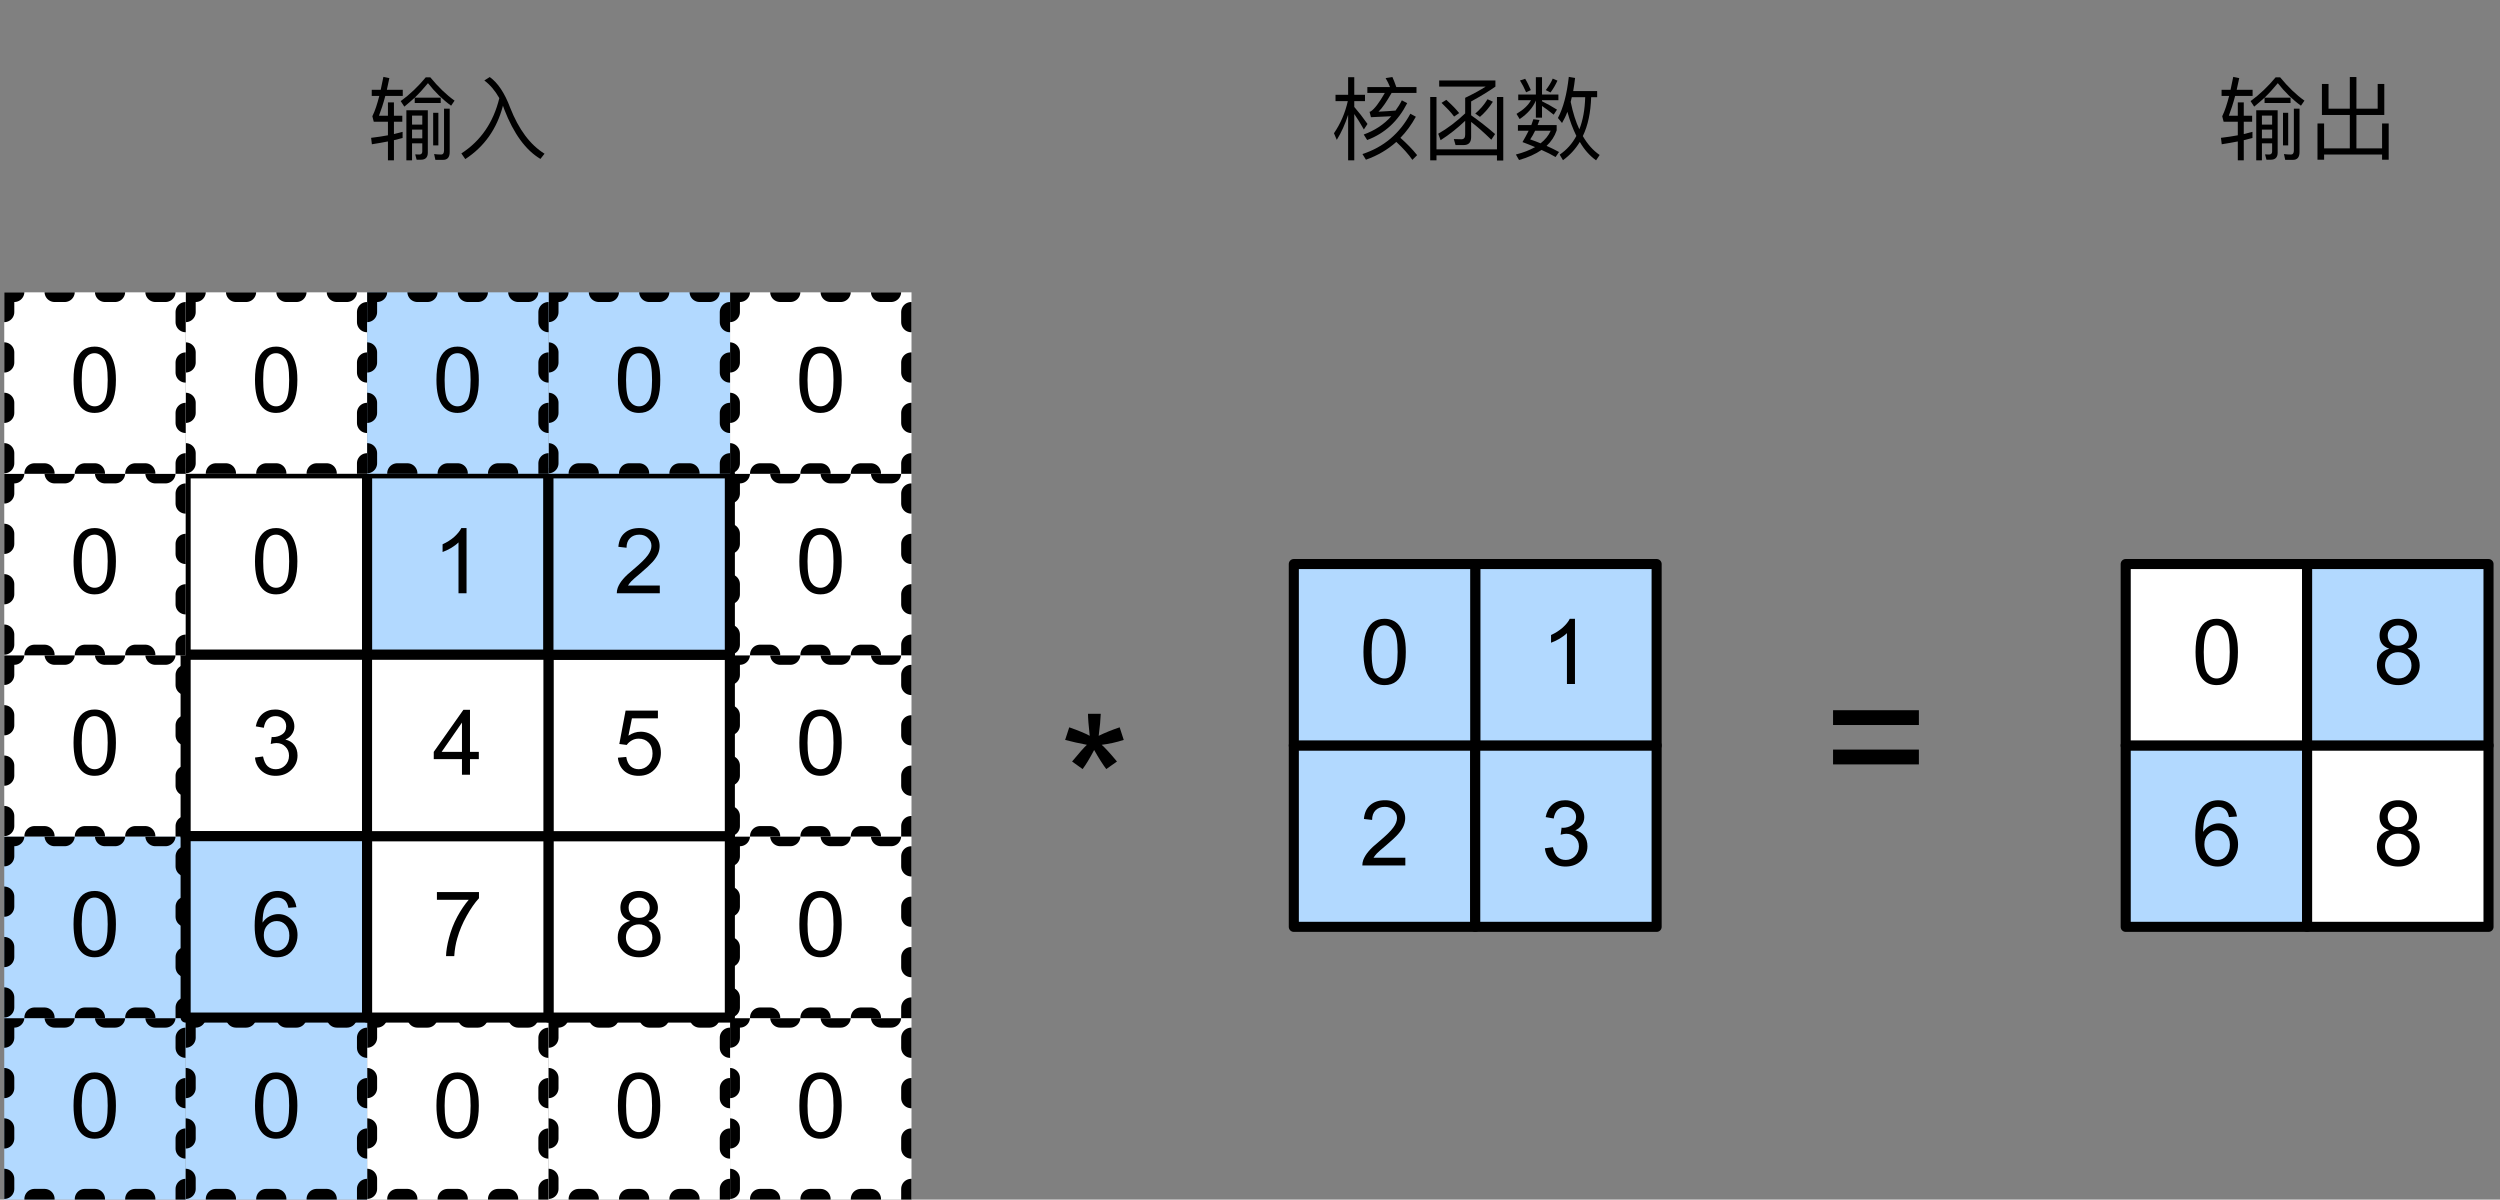 <?xml version="1.0" encoding="UTF-8"?>
<svg xmlns="http://www.w3.org/2000/svg" xmlns:xlink="http://www.w3.org/1999/xlink" width="330.667" height="158.667" viewBox="0 0 330.667 158.667" version="1.1">
<rect x="0" y="0" width="330.667" height="158.667" fill="#808080" stroke="none"/>
<defs>
<clipPath id="clip1">
  <path d="M 48.562 134.668 L 72.562 134.668 L 72.562 158.668 L 48.562 158.668 Z M 48.562 134.668 "/>
</clipPath>
<clipPath id="clip2">
  <path d="M 0.562 134.668 L 24.562 134.668 L 24.562 158.668 L 0.562 158.668 Z M 0.562 134.668 "/>
</clipPath>
<clipPath id="clip3">
  <path d="M 96.562 134.668 L 120.562 134.668 L 120.562 158.668 L 96.562 158.668 Z M 96.562 134.668 "/>
</clipPath>
<clipPath id="clip4">
  <path d="M 72.562 134.668 L 96.562 134.668 L 96.562 158.668 L 72.562 158.668 Z M 72.562 134.668 "/>
</clipPath>
<clipPath id="clip5">
  <path d="M 24.562 134.668 L 48.562 134.668 L 48.562 158.668 L 24.562 158.668 Z M 24.562 134.668 "/>
</clipPath>
<clipPath id="clip6">
  <path d="M 96.562 86.668 L 120.562 86.668 L 120.562 110.668 L 96.562 110.668 Z M 96.562 86.668 "/>
</clipPath>
<clipPath id="clip7">
  <path d="M 96.562 110.668 L 120.562 110.668 L 120.562 134.668 L 96.562 134.668 Z M 96.562 110.668 "/>
</clipPath>
<clipPath id="clip8">
  <path d="M 96.562 62.668 L 120.562 62.668 L 120.562 86.668 L 96.562 86.668 Z M 96.562 62.668 "/>
</clipPath>
<clipPath id="clip9">
  <path d="M 96.562 38.668 L 120.562 38.668 L 120.562 62.668 L 96.562 62.668 Z M 96.562 38.668 "/>
</clipPath>
<clipPath id="clip10">
  <path d="M 0.562 86.668 L 24.562 86.668 L 24.562 110.668 L 0.562 110.668 Z M 0.562 86.668 "/>
</clipPath>
<clipPath id="clip11">
  <path d="M 0.562 110.668 L 24.562 110.668 L 24.562 134.668 L 0.562 134.668 Z M 0.562 110.668 "/>
</clipPath>
<clipPath id="clip12">
  <path d="M 24.562 38.668 L 48.562 38.668 L 48.562 62.668 L 24.562 62.668 Z M 24.562 38.668 "/>
</clipPath>
<clipPath id="clip13">
  <path d="M 0.562 62.668 L 24.562 62.668 L 24.562 86.668 L 0.562 86.668 Z M 0.562 62.668 "/>
</clipPath>
<clipPath id="clip14">
  <path d="M 0.562 38.668 L 24.562 38.668 L 24.562 62.668 L 0.562 62.668 Z M 0.562 38.668 "/>
</clipPath>
<clipPath id="clip15">
  <path d="M 72.562 38.668 L 96.562 38.668 L 96.562 62.668 L 72.562 62.668 Z M 72.562 38.668 "/>
</clipPath>
<clipPath id="clip16">
  <path d="M 48.562 38.668 L 72.562 38.668 L 72.562 62.668 L 48.562 62.668 Z M 48.562 38.668 "/>
</clipPath>
</defs>
<g id="surface1">
<g clip-path="url(#clip1)" clip-rule="nonzero">
<path style=" stroke:none;fill-rule:nonzero;fill:rgb(100%,100%,100%);fill-opacity:1;" d="M 48.562 158.668 L 72.562 158.668 L 72.562 134.668 L 48.562 134.668 Z M 48.562 158.668 "/>
<path style="fill:none;stroke-width:2;stroke-linecap:round;stroke-linejoin:round;stroke:rgb(0%,0%,0%);stroke-opacity:1;stroke-dasharray:1,4;stroke-miterlimit:10;" d="M 48.422 236.001 L 66.422 236.001 L 66.422 254.001 L 48.422 254.001 Z M 48.422 236.001 " transform="matrix(1.333,0,0,1.333,-16,-180)"/>
</g>
<path style=" stroke:none;fill-rule:nonzero;fill:rgb(0%,0%,0%);fill-opacity:1;" d="M 57.727 146.242 C 57.727 145.23 57.832 144.406 58.039 143.781 C 58.246 143.156 58.551 142.68 58.957 142.344 C 59.371 142.012 59.895 141.844 60.52 141.844 C 60.988 141.844 61.398 141.945 61.746 142.137 C 62.09 142.32 62.379 142.586 62.602 142.93 C 62.82 143.277 62.996 143.699 63.121 144.199 C 63.258 144.699 63.332 145.383 63.332 146.242 C 63.332 147.242 63.227 148.055 63.02 148.68 C 62.809 149.293 62.496 149.773 62.082 150.117 C 61.676 150.449 61.152 150.617 60.52 150.617 C 59.695 150.617 59.051 150.32 58.582 149.719 C 58.008 149.012 57.727 147.855 57.727 146.242 Z M 58.809 146.242 C 58.809 147.648 58.965 148.586 59.289 149.055 C 59.621 149.512 60.027 149.742 60.52 149.742 C 61.004 149.742 61.414 149.512 61.746 149.055 C 62.082 148.586 62.246 147.648 62.246 146.242 C 62.246 144.824 62.082 143.887 61.746 143.43 C 61.414 142.961 61.004 142.719 60.52 142.719 C 60.027 142.719 59.645 142.922 59.352 143.324 C 58.988 143.855 58.809 144.824 58.809 146.242 Z M 58.809 146.242 "/>
<g clip-path="url(#clip2)" clip-rule="nonzero">
<path style=" stroke:none;fill-rule:nonzero;fill:rgb(69.804%,85.098%,100%);fill-opacity:1;" d="M 0.562 158.668 L 24.562 158.668 L 24.562 134.668 L 0.562 134.668 Z M 0.562 158.668 "/>
<path style="fill:none;stroke-width:2;stroke-linecap:round;stroke-linejoin:round;stroke:rgb(0%,0%,0%);stroke-opacity:1;stroke-dasharray:1,4;stroke-miterlimit:10;" d="M 12.422 236.001 L 30.422 236.001 L 30.422 254.001 L 12.422 254.001 Z M 12.422 236.001 " transform="matrix(1.333,0,0,1.333,-16,-180)"/>
</g>
<path style=" stroke:none;fill-rule:nonzero;fill:rgb(0%,0%,0%);fill-opacity:1;" d="M 9.727 146.242 C 9.727 145.23 9.832 144.406 10.039 143.781 C 10.246 143.156 10.551 142.68 10.957 142.344 C 11.371 142.012 11.895 141.844 12.52 141.844 C 12.988 141.844 13.398 141.945 13.746 142.137 C 14.09 142.32 14.379 142.586 14.602 142.93 C 14.82 143.277 14.996 143.699 15.121 144.199 C 15.258 144.699 15.332 145.383 15.332 146.242 C 15.332 147.242 15.227 148.055 15.02 148.68 C 14.809 149.293 14.496 149.773 14.082 150.117 C 13.676 150.449 13.152 150.617 12.52 150.617 C 11.695 150.617 11.051 150.32 10.582 149.719 C 10.008 149.012 9.727 147.855 9.727 146.242 Z M 10.809 146.242 C 10.809 147.648 10.965 148.586 11.289 149.055 C 11.621 149.512 12.027 149.742 12.52 149.742 C 13.004 149.742 13.414 149.512 13.746 149.055 C 14.082 148.586 14.246 147.648 14.246 146.242 C 14.246 144.824 14.082 143.887 13.746 143.43 C 13.414 142.961 13.004 142.719 12.52 142.719 C 12.027 142.719 11.645 142.922 11.352 143.324 C 10.988 143.855 10.809 144.824 10.809 146.242 Z M 10.809 146.242 "/>
<g clip-path="url(#clip3)" clip-rule="nonzero">
<path style=" stroke:none;fill-rule:nonzero;fill:rgb(100%,100%,100%);fill-opacity:1;" d="M 96.562 158.668 L 120.562 158.668 L 120.562 134.668 L 96.562 134.668 Z M 96.562 158.668 "/>
<path style="fill:none;stroke-width:2;stroke-linecap:round;stroke-linejoin:round;stroke:rgb(0%,0%,0%);stroke-opacity:1;stroke-dasharray:1,4;stroke-miterlimit:10;" d="M 84.422 236.001 L 102.422 236.001 L 102.422 254.001 L 84.422 254.001 Z M 84.422 236.001 " transform="matrix(1.333,0,0,1.333,-16,-180)"/>
</g>
<path style=" stroke:none;fill-rule:nonzero;fill:rgb(0%,0%,0%);fill-opacity:1;" d="M 105.727 146.242 C 105.727 145.23 105.832 144.406 106.039 143.781 C 106.246 143.156 106.551 142.68 106.957 142.344 C 107.371 142.012 107.895 141.844 108.52 141.844 C 108.988 141.844 109.398 141.945 109.746 142.137 C 110.09 142.32 110.379 142.586 110.602 142.93 C 110.82 143.277 110.996 143.699 111.121 144.199 C 111.258 144.699 111.332 145.383 111.332 146.242 C 111.332 147.242 111.227 148.055 111.02 148.68 C 110.809 149.293 110.496 149.773 110.082 150.117 C 109.676 150.449 109.152 150.617 108.52 150.617 C 107.695 150.617 107.051 150.32 106.582 149.719 C 106.008 149.012 105.727 147.855 105.727 146.242 Z M 106.809 146.242 C 106.809 147.648 106.965 148.586 107.289 149.055 C 107.621 149.512 108.027 149.742 108.52 149.742 C 109.004 149.742 109.414 149.512 109.746 149.055 C 110.082 148.586 110.246 147.648 110.246 146.242 C 110.246 144.824 110.082 143.887 109.746 143.43 C 109.414 142.961 109.004 142.719 108.52 142.719 C 108.027 142.719 107.645 142.922 107.352 143.324 C 106.988 143.855 106.809 144.824 106.809 146.242 Z M 106.809 146.242 "/>
<g clip-path="url(#clip4)" clip-rule="nonzero">
<path style=" stroke:none;fill-rule:nonzero;fill:rgb(100%,100%,100%);fill-opacity:1;" d="M 72.562 158.668 L 96.562 158.668 L 96.562 134.668 L 72.562 134.668 Z M 72.562 158.668 "/>
<path style="fill:none;stroke-width:2;stroke-linecap:round;stroke-linejoin:round;stroke:rgb(0%,0%,0%);stroke-opacity:1;stroke-dasharray:1,4;stroke-miterlimit:10;" d="M 66.422 236.001 L 84.422 236.001 L 84.422 254.001 L 66.422 254.001 Z M 66.422 236.001 " transform="matrix(1.333,0,0,1.333,-16,-180)"/>
</g>
<path style=" stroke:none;fill-rule:nonzero;fill:rgb(0%,0%,0%);fill-opacity:1;" d="M 81.727 146.242 C 81.727 145.23 81.832 144.406 82.039 143.781 C 82.246 143.156 82.551 142.68 82.957 142.344 C 83.371 142.012 83.895 141.844 84.52 141.844 C 84.988 141.844 85.398 141.945 85.746 142.137 C 86.09 142.32 86.379 142.586 86.602 142.93 C 86.82 143.277 86.996 143.699 87.121 144.199 C 87.258 144.699 87.332 145.383 87.332 146.242 C 87.332 147.242 87.227 148.055 87.02 148.68 C 86.809 149.293 86.496 149.773 86.082 150.117 C 85.676 150.449 85.152 150.617 84.52 150.617 C 83.695 150.617 83.051 150.32 82.582 149.719 C 82.008 149.012 81.727 147.855 81.727 146.242 Z M 82.809 146.242 C 82.809 147.648 82.965 148.586 83.289 149.055 C 83.621 149.512 84.027 149.742 84.52 149.742 C 85.004 149.742 85.414 149.512 85.746 149.055 C 86.082 148.586 86.246 147.648 86.246 146.242 C 86.246 144.824 86.082 143.887 85.746 143.43 C 85.414 142.961 85.004 142.719 84.52 142.719 C 84.027 142.719 83.645 142.922 83.352 143.324 C 82.988 143.855 82.809 144.824 82.809 146.242 Z M 82.809 146.242 "/>
<g clip-path="url(#clip5)" clip-rule="nonzero">
<path style=" stroke:none;fill-rule:nonzero;fill:rgb(69.804%,85.098%,100%);fill-opacity:1;" d="M 24.562 158.668 L 48.562 158.668 L 48.562 134.668 L 24.562 134.668 Z M 24.562 158.668 "/>
<path style="fill:none;stroke-width:2;stroke-linecap:round;stroke-linejoin:round;stroke:rgb(0%,0%,0%);stroke-opacity:1;stroke-dasharray:1,4;stroke-miterlimit:10;" d="M 30.422 236.001 L 48.422 236.001 L 48.422 254.001 L 30.422 254.001 Z M 30.422 236.001 " transform="matrix(1.333,0,0,1.333,-16,-180)"/>
</g>
<path style=" stroke:none;fill-rule:nonzero;fill:rgb(0%,0%,0%);fill-opacity:1;" d="M 33.727 146.242 C 33.727 145.23 33.832 144.406 34.039 143.781 C 34.246 143.156 34.551 142.68 34.957 142.344 C 35.371 142.012 35.895 141.844 36.52 141.844 C 36.988 141.844 37.398 141.945 37.746 142.137 C 38.09 142.32 38.379 142.586 38.602 142.93 C 38.82 143.277 38.996 143.699 39.121 144.199 C 39.258 144.699 39.332 145.383 39.332 146.242 C 39.332 147.242 39.227 148.055 39.02 148.68 C 38.809 149.293 38.496 149.773 38.082 150.117 C 37.676 150.449 37.152 150.617 36.52 150.617 C 35.695 150.617 35.051 150.32 34.582 149.719 C 34.008 149.012 33.727 147.855 33.727 146.242 Z M 34.809 146.242 C 34.809 147.648 34.965 148.586 35.289 149.055 C 35.621 149.512 36.027 149.742 36.52 149.742 C 37.004 149.742 37.414 149.512 37.746 149.055 C 38.082 148.586 38.246 147.648 38.246 146.242 C 38.246 144.824 38.082 143.887 37.746 143.43 C 37.414 142.961 37.004 142.719 36.52 142.719 C 36.027 142.719 35.645 142.922 35.352 143.324 C 34.988 143.855 34.809 144.824 34.809 146.242 Z M 34.809 146.242 "/>
<g clip-path="url(#clip6)" clip-rule="nonzero">
<path style=" stroke:none;fill-rule:nonzero;fill:rgb(100%,100%,100%);fill-opacity:1;" d="M 96.562 110.668 L 120.562 110.668 L 120.562 86.668 L 96.562 86.668 Z M 96.562 110.668 "/>
<path style="fill:none;stroke-width:2;stroke-linecap:round;stroke-linejoin:round;stroke:rgb(0%,0%,0%);stroke-opacity:1;stroke-dasharray:1,4;stroke-miterlimit:10;" d="M 84.422 200.001 L 102.422 200.001 L 102.422 218.001 L 84.422 218.001 Z M 84.422 200.001 " transform="matrix(1.333,0,0,1.333,-16,-180)"/>
</g>
<path style=" stroke:none;fill-rule:nonzero;fill:rgb(0%,0%,0%);fill-opacity:1;" d="M 105.727 98.242 C 105.727 97.23 105.832 96.406 106.039 95.781 C 106.246 95.156 106.551 94.68 106.957 94.344 C 107.371 94.012 107.895 93.844 108.52 93.844 C 108.988 93.844 109.398 93.945 109.746 94.137 C 110.09 94.32 110.379 94.586 110.602 94.93 C 110.82 95.277 110.996 95.699 111.121 96.199 C 111.258 96.699 111.332 97.383 111.332 98.242 C 111.332 99.242 111.227 100.055 111.02 100.68 C 110.809 101.293 110.496 101.773 110.082 102.117 C 109.676 102.449 109.152 102.617 108.52 102.617 C 107.695 102.617 107.051 102.32 106.582 101.719 C 106.008 101.012 105.727 99.855 105.727 98.242 Z M 106.809 98.242 C 106.809 99.648 106.965 100.586 107.289 101.055 C 107.621 101.512 108.027 101.742 108.52 101.742 C 109.004 101.742 109.414 101.512 109.746 101.055 C 110.082 100.586 110.246 99.648 110.246 98.242 C 110.246 96.824 110.082 95.887 109.746 95.43 C 109.414 94.961 109.004 94.719 108.52 94.719 C 108.027 94.719 107.645 94.922 107.352 95.324 C 106.988 95.855 106.809 96.824 106.809 98.242 Z M 106.809 98.242 "/>
<g clip-path="url(#clip7)" clip-rule="nonzero">
<path style=" stroke:none;fill-rule:nonzero;fill:rgb(100%,100%,100%);fill-opacity:1;" d="M 96.562 134.668 L 120.562 134.668 L 120.562 110.668 L 96.562 110.668 Z M 96.562 134.668 "/>
<path style="fill:none;stroke-width:2;stroke-linecap:round;stroke-linejoin:round;stroke:rgb(0%,0%,0%);stroke-opacity:1;stroke-dasharray:1,4;stroke-miterlimit:10;" d="M 84.422 218.001 L 102.422 218.001 L 102.422 236.001 L 84.422 236.001 Z M 84.422 218.001 " transform="matrix(1.333,0,0,1.333,-16,-180)"/>
</g>
<path style=" stroke:none;fill-rule:nonzero;fill:rgb(0%,0%,0%);fill-opacity:1;" d="M 105.727 122.242 C 105.727 121.23 105.832 120.406 106.039 119.781 C 106.246 119.156 106.551 118.68 106.957 118.344 C 107.371 118.012 107.895 117.844 108.52 117.844 C 108.988 117.844 109.398 117.945 109.746 118.137 C 110.09 118.32 110.379 118.586 110.602 118.93 C 110.82 119.277 110.996 119.699 111.121 120.199 C 111.258 120.699 111.332 121.383 111.332 122.242 C 111.332 123.242 111.227 124.055 111.02 124.68 C 110.809 125.293 110.496 125.773 110.082 126.117 C 109.676 126.449 109.152 126.617 108.52 126.617 C 107.695 126.617 107.051 126.32 106.582 125.719 C 106.008 125.012 105.727 123.855 105.727 122.242 Z M 106.809 122.242 C 106.809 123.648 106.965 124.586 107.289 125.055 C 107.621 125.512 108.027 125.742 108.52 125.742 C 109.004 125.742 109.414 125.512 109.746 125.055 C 110.082 124.586 110.246 123.648 110.246 122.242 C 110.246 120.824 110.082 119.887 109.746 119.43 C 109.414 118.961 109.004 118.719 108.52 118.719 C 108.027 118.719 107.645 118.922 107.352 119.324 C 106.988 119.855 106.809 120.824 106.809 122.242 Z M 106.809 122.242 "/>
<g clip-path="url(#clip8)" clip-rule="nonzero">
<path style=" stroke:none;fill-rule:nonzero;fill:rgb(100%,100%,100%);fill-opacity:1;" d="M 96.562 86.668 L 120.562 86.668 L 120.562 62.668 L 96.562 62.668 Z M 96.562 86.668 "/>
<path style="fill:none;stroke-width:2;stroke-linecap:round;stroke-linejoin:round;stroke:rgb(0%,0%,0%);stroke-opacity:1;stroke-dasharray:1,4;stroke-miterlimit:10;" d="M 84.422 182.001 L 102.422 182.001 L 102.422 200.001 L 84.422 200.001 Z M 84.422 182.001 " transform="matrix(1.333,0,0,1.333,-16,-180)"/>
</g>
<path style=" stroke:none;fill-rule:nonzero;fill:rgb(0%,0%,0%);fill-opacity:1;" d="M 105.727 74.242 C 105.727 73.23 105.832 72.406 106.039 71.781 C 106.246 71.156 106.551 70.68 106.957 70.344 C 107.371 70.012 107.895 69.844 108.52 69.844 C 108.988 69.844 109.398 69.945 109.746 70.137 C 110.09 70.32 110.379 70.586 110.602 70.93 C 110.82 71.277 110.996 71.699 111.121 72.199 C 111.258 72.699 111.332 73.383 111.332 74.242 C 111.332 75.242 111.227 76.055 111.02 76.68 C 110.809 77.293 110.496 77.773 110.082 78.117 C 109.676 78.449 109.152 78.617 108.52 78.617 C 107.695 78.617 107.051 78.32 106.582 77.719 C 106.008 77.012 105.727 75.855 105.727 74.242 Z M 106.809 74.242 C 106.809 75.648 106.965 76.586 107.289 77.055 C 107.621 77.512 108.027 77.742 108.52 77.742 C 109.004 77.742 109.414 77.512 109.746 77.055 C 110.082 76.586 110.246 75.648 110.246 74.242 C 110.246 72.824 110.082 71.887 109.746 71.43 C 109.414 70.961 109.004 70.719 108.52 70.719 C 108.027 70.719 107.645 70.922 107.352 71.324 C 106.988 71.855 106.809 72.824 106.809 74.242 Z M 106.809 74.242 "/>
<g clip-path="url(#clip9)" clip-rule="nonzero">
<path style=" stroke:none;fill-rule:nonzero;fill:rgb(100%,100%,100%);fill-opacity:1;" d="M 96.562 62.668 L 120.562 62.668 L 120.562 38.668 L 96.562 38.668 Z M 96.562 62.668 "/>
<path style="fill:none;stroke-width:2;stroke-linecap:round;stroke-linejoin:round;stroke:rgb(0%,0%,0%);stroke-opacity:1;stroke-dasharray:1,4;stroke-miterlimit:10;" d="M 84.422 164.001 L 102.422 164.001 L 102.422 182.001 L 84.422 182.001 Z M 84.422 164.001 " transform="matrix(1.333,0,0,1.333,-16,-180)"/>
</g>
<path style=" stroke:none;fill-rule:nonzero;fill:rgb(0%,0%,0%);fill-opacity:1;" d="M 105.727 50.242 C 105.727 49.23 105.832 48.406 106.039 47.781 C 106.246 47.156 106.551 46.68 106.957 46.344 C 107.371 46.012 107.895 45.844 108.52 45.844 C 108.988 45.844 109.398 45.945 109.746 46.137 C 110.09 46.32 110.379 46.586 110.602 46.93 C 110.82 47.277 110.996 47.699 111.121 48.199 C 111.258 48.699 111.332 49.383 111.332 50.242 C 111.332 51.242 111.227 52.055 111.02 52.68 C 110.809 53.293 110.496 53.773 110.082 54.117 C 109.676 54.449 109.152 54.617 108.52 54.617 C 107.695 54.617 107.051 54.32 106.582 53.719 C 106.008 53.012 105.727 51.855 105.727 50.242 Z M 106.809 50.242 C 106.809 51.648 106.965 52.586 107.289 53.055 C 107.621 53.512 108.027 53.742 108.52 53.742 C 109.004 53.742 109.414 53.512 109.746 53.055 C 110.082 52.586 110.246 51.648 110.246 50.242 C 110.246 48.824 110.082 47.887 109.746 47.43 C 109.414 46.961 109.004 46.719 108.52 46.719 C 108.027 46.719 107.645 46.922 107.352 47.324 C 106.988 47.855 106.809 48.824 106.809 50.242 Z M 106.809 50.242 "/>
<g clip-path="url(#clip10)" clip-rule="nonzero">
<path style=" stroke:none;fill-rule:nonzero;fill:rgb(100%,100%,100%);fill-opacity:1;" d="M 0.562 110.668 L 24.562 110.668 L 24.562 86.668 L 0.562 86.668 Z M 0.562 110.668 "/>
<path style="fill:none;stroke-width:2;stroke-linecap:round;stroke-linejoin:round;stroke:rgb(0%,0%,0%);stroke-opacity:1;stroke-dasharray:1,4;stroke-miterlimit:10;" d="M 12.422 200.001 L 30.422 200.001 L 30.422 218.001 L 12.422 218.001 Z M 12.422 200.001 " transform="matrix(1.333,0,0,1.333,-16,-180)"/>
</g>
<path style=" stroke:none;fill-rule:nonzero;fill:rgb(0%,0%,0%);fill-opacity:1;" d="M 9.727 98.242 C 9.727 97.23 9.832 96.406 10.039 95.781 C 10.246 95.156 10.551 94.68 10.957 94.344 C 11.371 94.012 11.895 93.844 12.52 93.844 C 12.988 93.844 13.398 93.945 13.746 94.137 C 14.09 94.32 14.379 94.586 14.602 94.93 C 14.82 95.277 14.996 95.699 15.121 96.199 C 15.258 96.699 15.332 97.383 15.332 98.242 C 15.332 99.242 15.227 100.055 15.02 100.68 C 14.809 101.293 14.496 101.773 14.082 102.117 C 13.676 102.449 13.152 102.617 12.52 102.617 C 11.695 102.617 11.051 102.32 10.582 101.719 C 10.008 101.012 9.727 99.855 9.727 98.242 Z M 10.809 98.242 C 10.809 99.648 10.965 100.586 11.289 101.055 C 11.621 101.512 12.027 101.742 12.52 101.742 C 13.004 101.742 13.414 101.512 13.746 101.055 C 14.082 100.586 14.246 99.648 14.246 98.242 C 14.246 96.824 14.082 95.887 13.746 95.43 C 13.414 94.961 13.004 94.719 12.52 94.719 C 12.027 94.719 11.645 94.922 11.352 95.324 C 10.988 95.855 10.809 96.824 10.809 98.242 Z M 10.809 98.242 "/>
<path style=" stroke:none;fill-rule:nonzero;fill:rgb(69.804%,85.098%,100%);fill-opacity:1;" d="M 48.562 86.668 L 72.562 86.668 L 72.562 62.668 L 48.562 62.668 Z M 48.562 86.668 "/>
<path style="fill:none;stroke-width:1;stroke-linecap:round;stroke-linejoin:round;stroke:rgb(0%,0%,0%);stroke-opacity:1;stroke-miterlimit:10;" d="M 48.422 182.001 L 66.422 182.001 L 66.422 200.001 L 48.422 200.001 Z M 48.422 182.001 " transform="matrix(1.333,0,0,1.333,-16,-180)"/>
<path style=" stroke:none;fill-rule:nonzero;fill:rgb(0%,0%,0%);fill-opacity:1;" d="M 61.707 78.469 L 60.645 78.469 L 60.645 71.742 C 60.395 71.992 60.059 72.242 59.645 72.492 C 59.227 72.73 58.855 72.902 58.539 73.012 L 58.539 71.992 C 59.121 71.73 59.633 71.402 60.082 71.012 C 60.523 70.609 60.836 70.219 61.02 69.844 L 61.707 69.844 Z M 61.707 78.469 "/>
<path style=" stroke:none;fill-rule:nonzero;fill:rgb(100%,100%,100%);fill-opacity:1;" d="M 24.562 86.668 L 48.562 86.668 L 48.562 62.668 L 24.562 62.668 Z M 24.562 86.668 "/>
<path style="fill:none;stroke-width:1;stroke-linecap:round;stroke-linejoin:round;stroke:rgb(0%,0%,0%);stroke-opacity:1;stroke-miterlimit:10;" d="M 30.422 182.001 L 48.422 182.001 L 48.422 200.001 L 30.422 200.001 Z M 30.422 182.001 " transform="matrix(1.333,0,0,1.333,-16,-180)"/>
<path style=" stroke:none;fill-rule:nonzero;fill:rgb(0%,0%,0%);fill-opacity:1;" d="M 33.727 74.242 C 33.727 73.23 33.832 72.406 34.039 71.781 C 34.246 71.156 34.551 70.68 34.957 70.344 C 35.371 70.012 35.895 69.844 36.52 69.844 C 36.988 69.844 37.398 69.945 37.746 70.137 C 38.09 70.32 38.379 70.586 38.602 70.93 C 38.82 71.277 38.996 71.699 39.121 72.199 C 39.258 72.699 39.332 73.383 39.332 74.242 C 39.332 75.242 39.227 76.055 39.02 76.68 C 38.809 77.293 38.496 77.773 38.082 78.117 C 37.676 78.449 37.152 78.617 36.52 78.617 C 35.695 78.617 35.051 78.32 34.582 77.719 C 34.008 77.012 33.727 75.855 33.727 74.242 Z M 34.809 74.242 C 34.809 75.648 34.965 76.586 35.289 77.055 C 35.621 77.512 36.027 77.742 36.52 77.742 C 37.004 77.742 37.414 77.512 37.746 77.055 C 38.082 76.586 38.246 75.648 38.246 74.242 C 38.246 72.824 38.082 71.887 37.746 71.43 C 37.414 70.961 37.004 70.719 36.52 70.719 C 36.027 70.719 35.645 70.922 35.352 71.324 C 34.988 71.855 34.809 72.824 34.809 74.242 Z M 34.809 74.242 "/>
<g clip-path="url(#clip11)" clip-rule="nonzero">
<path style=" stroke:none;fill-rule:nonzero;fill:rgb(69.804%,85.098%,100%);fill-opacity:1;" d="M 0.562 134.668 L 24.562 134.668 L 24.562 110.668 L 0.562 110.668 Z M 0.562 134.668 "/>
<path style="fill:none;stroke-width:2;stroke-linecap:round;stroke-linejoin:round;stroke:rgb(0%,0%,0%);stroke-opacity:1;stroke-dasharray:1,4;stroke-miterlimit:10;" d="M 12.422 218.001 L 30.422 218.001 L 30.422 236.001 L 12.422 236.001 Z M 12.422 218.001 " transform="matrix(1.333,0,0,1.333,-16,-180)"/>
</g>
<path style=" stroke:none;fill-rule:nonzero;fill:rgb(0%,0%,0%);fill-opacity:1;" d="M 9.727 122.242 C 9.727 121.23 9.832 120.406 10.039 119.781 C 10.246 119.156 10.551 118.68 10.957 118.344 C 11.371 118.012 11.895 117.844 12.52 117.844 C 12.988 117.844 13.398 117.945 13.746 118.137 C 14.09 118.32 14.379 118.586 14.602 118.93 C 14.82 119.277 14.996 119.699 15.121 120.199 C 15.258 120.699 15.332 121.383 15.332 122.242 C 15.332 123.242 15.227 124.055 15.02 124.68 C 14.809 125.293 14.496 125.773 14.082 126.117 C 13.676 126.449 13.152 126.617 12.52 126.617 C 11.695 126.617 11.051 126.32 10.582 125.719 C 10.008 125.012 9.727 123.855 9.727 122.242 Z M 10.809 122.242 C 10.809 123.648 10.965 124.586 11.289 125.055 C 11.621 125.512 12.027 125.742 12.52 125.742 C 13.004 125.742 13.414 125.512 13.746 125.055 C 14.082 124.586 14.246 123.648 14.246 122.242 C 14.246 120.824 14.082 119.887 13.746 119.43 C 13.414 118.961 13.004 118.719 12.52 118.719 C 12.027 118.719 11.645 118.922 11.352 119.324 C 10.988 119.855 10.809 120.824 10.809 122.242 Z M 10.809 122.242 "/>
<g clip-path="url(#clip12)" clip-rule="nonzero">
<path style=" stroke:none;fill-rule:nonzero;fill:rgb(100%,100%,100%);fill-opacity:1;" d="M 24.562 62.668 L 48.562 62.668 L 48.562 38.668 L 24.562 38.668 Z M 24.562 62.668 "/>
<path style="fill:none;stroke-width:2;stroke-linecap:round;stroke-linejoin:round;stroke:rgb(0%,0%,0%);stroke-opacity:1;stroke-dasharray:1,4;stroke-miterlimit:10;" d="M 30.422 164.001 L 48.422 164.001 L 48.422 182.001 L 30.422 182.001 Z M 30.422 164.001 " transform="matrix(1.333,0,0,1.333,-16,-180)"/>
</g>
<path style=" stroke:none;fill-rule:nonzero;fill:rgb(0%,0%,0%);fill-opacity:1;" d="M 33.727 50.242 C 33.727 49.23 33.832 48.406 34.039 47.781 C 34.246 47.156 34.551 46.68 34.957 46.344 C 35.371 46.012 35.895 45.844 36.52 45.844 C 36.988 45.844 37.398 45.945 37.746 46.137 C 38.09 46.32 38.379 46.586 38.602 46.93 C 38.82 47.277 38.996 47.699 39.121 48.199 C 39.258 48.699 39.332 49.383 39.332 50.242 C 39.332 51.242 39.227 52.055 39.02 52.68 C 38.809 53.293 38.496 53.773 38.082 54.117 C 37.676 54.449 37.152 54.617 36.52 54.617 C 35.695 54.617 35.051 54.32 34.582 53.719 C 34.008 53.012 33.727 51.855 33.727 50.242 Z M 34.809 50.242 C 34.809 51.648 34.965 52.586 35.289 53.055 C 35.621 53.512 36.027 53.742 36.52 53.742 C 37.004 53.742 37.414 53.512 37.746 53.055 C 38.082 52.586 38.246 51.648 38.246 50.242 C 38.246 48.824 38.082 47.887 37.746 47.43 C 37.414 46.961 37.004 46.719 36.52 46.719 C 36.027 46.719 35.645 46.922 35.352 47.324 C 34.988 47.855 34.809 48.824 34.809 50.242 Z M 34.809 50.242 "/>
<path style=" stroke:none;fill-rule:nonzero;fill:rgb(100%,100%,100%);fill-opacity:1;" d="M 24.562 110.668 L 48.562 110.668 L 48.562 86.668 L 24.562 86.668 Z M 24.562 110.668 "/>
<path style="fill:none;stroke-width:1;stroke-linecap:round;stroke-linejoin:round;stroke:rgb(0%,0%,0%);stroke-opacity:1;stroke-miterlimit:10;" d="M 30.422 200.001 L 48.422 200.001 L 48.422 218.001 L 30.422 218.001 Z M 30.422 200.001 " transform="matrix(1.333,0,0,1.333,-16,-180)"/>
<path style=" stroke:none;fill-rule:nonzero;fill:rgb(0%,0%,0%);fill-opacity:1;" d="M 33.727 100.199 L 34.789 100.055 C 34.914 100.652 35.113 101.086 35.395 101.344 C 35.684 101.609 36.043 101.742 36.477 101.742 C 36.961 101.742 37.371 101.574 37.707 101.242 C 38.051 100.898 38.227 100.465 38.227 99.949 C 38.227 99.465 38.066 99.07 37.746 98.762 C 37.441 98.445 37.043 98.281 36.559 98.281 C 36.352 98.281 36.102 98.324 35.809 98.406 L 35.934 97.469 C 36.004 97.484 36.059 97.492 36.102 97.492 C 36.543 97.492 36.945 97.375 37.309 97.137 C 37.668 96.902 37.852 96.543 37.852 96.055 C 37.852 95.668 37.715 95.344 37.457 95.094 C 37.191 94.844 36.852 94.719 36.434 94.719 C 36.027 94.719 35.691 94.855 35.414 95.117 C 35.148 95.367 34.977 95.75 34.895 96.262 L 33.832 96.074 C 33.965 95.367 34.258 94.82 34.707 94.43 C 35.164 94.043 35.73 93.844 36.414 93.844 C 36.883 93.844 37.316 93.949 37.707 94.156 C 38.105 94.355 38.414 94.625 38.621 94.969 C 38.832 95.32 38.934 95.688 38.934 96.074 C 38.934 96.449 38.832 96.793 38.621 97.094 C 38.426 97.402 38.133 97.648 37.746 97.824 C 38.258 97.938 38.652 98.18 38.934 98.555 C 39.211 98.918 39.352 99.375 39.352 99.93 C 39.352 100.68 39.07 101.32 38.52 101.844 C 37.977 102.359 37.289 102.617 36.457 102.617 C 35.707 102.617 35.082 102.398 34.582 101.949 C 34.082 101.508 33.793 100.922 33.727 100.199 Z M 33.727 100.199 "/>
<g clip-path="url(#clip13)" clip-rule="nonzero">
<path style=" stroke:none;fill-rule:nonzero;fill:rgb(100%,100%,100%);fill-opacity:1;" d="M 0.562 86.668 L 24.562 86.668 L 24.562 62.668 L 0.562 62.668 Z M 0.562 86.668 "/>
<path style="fill:none;stroke-width:2;stroke-linecap:round;stroke-linejoin:round;stroke:rgb(0%,0%,0%);stroke-opacity:1;stroke-dasharray:1,4;stroke-miterlimit:10;" d="M 12.422 182.001 L 30.422 182.001 L 30.422 200.001 L 12.422 200.001 Z M 12.422 182.001 " transform="matrix(1.333,0,0,1.333,-16,-180)"/>
</g>
<path style=" stroke:none;fill-rule:nonzero;fill:rgb(0%,0%,0%);fill-opacity:1;" d="M 9.727 74.242 C 9.727 73.23 9.832 72.406 10.039 71.781 C 10.246 71.156 10.551 70.68 10.957 70.344 C 11.371 70.012 11.895 69.844 12.52 69.844 C 12.988 69.844 13.398 69.945 13.746 70.137 C 14.09 70.32 14.379 70.586 14.602 70.93 C 14.82 71.277 14.996 71.699 15.121 72.199 C 15.258 72.699 15.332 73.383 15.332 74.242 C 15.332 75.242 15.227 76.055 15.02 76.68 C 14.809 77.293 14.496 77.773 14.082 78.117 C 13.676 78.449 13.152 78.617 12.52 78.617 C 11.695 78.617 11.051 78.32 10.582 77.719 C 10.008 77.012 9.727 75.855 9.727 74.242 Z M 10.809 74.242 C 10.809 75.648 10.965 76.586 11.289 77.055 C 11.621 77.512 12.027 77.742 12.52 77.742 C 13.004 77.742 13.414 77.512 13.746 77.055 C 14.082 76.586 14.246 75.648 14.246 74.242 C 14.246 72.824 14.082 71.887 13.746 71.43 C 13.414 70.961 13.004 70.719 12.52 70.719 C 12.027 70.719 11.645 70.922 11.352 71.324 C 10.988 71.855 10.809 72.824 10.809 74.242 Z M 10.809 74.242 "/>
<path style=" stroke:none;fill-rule:nonzero;fill:rgb(100%,100%,100%);fill-opacity:1;" d="M 72.562 134.668 L 96.562 134.668 L 96.562 110.668 L 72.562 110.668 Z M 72.562 134.668 "/>
<path style="fill:none;stroke-width:1;stroke-linecap:round;stroke-linejoin:round;stroke:rgb(0%,0%,0%);stroke-opacity:1;stroke-miterlimit:10;" d="M 66.422 218.001 L 84.422 218.001 L 84.422 236.001 L 66.422 236.001 Z M 66.422 218.001 " transform="matrix(1.333,0,0,1.333,-16,-180)"/>
<path style=" stroke:none;fill-rule:nonzero;fill:rgb(0%,0%,0%);fill-opacity:1;" d="M 83.352 121.805 C 82.902 121.652 82.582 121.43 82.371 121.137 C 82.164 120.836 82.059 120.469 82.059 120.055 C 82.059 119.43 82.277 118.906 82.727 118.492 C 83.184 118.062 83.777 117.844 84.52 117.844 C 85.27 117.844 85.871 118.07 86.332 118.512 C 86.789 118.945 87.02 119.469 87.02 120.094 C 87.02 120.484 86.914 120.836 86.707 121.137 C 86.496 121.43 86.176 121.652 85.746 121.805 C 86.273 121.984 86.676 122.273 86.957 122.656 C 87.23 123.031 87.371 123.484 87.371 124.012 C 87.371 124.75 87.105 125.367 86.582 125.867 C 86.066 126.367 85.383 126.617 84.539 126.617 C 83.691 126.617 83.004 126.367 82.477 125.867 C 81.961 125.367 81.707 124.742 81.707 123.992 C 81.707 123.438 81.84 122.969 82.121 122.594 C 82.414 122.211 82.82 121.945 83.352 121.805 Z M 83.145 120.031 C 83.145 120.438 83.27 120.773 83.52 121.031 C 83.777 121.281 84.121 121.406 84.539 121.406 C 84.957 121.406 85.289 121.281 85.539 121.031 C 85.801 120.773 85.934 120.449 85.934 120.074 C 85.934 119.699 85.801 119.383 85.539 119.117 C 85.273 118.855 84.941 118.719 84.539 118.719 C 84.133 118.719 83.801 118.855 83.539 119.117 C 83.273 119.367 83.145 119.672 83.145 120.031 Z M 82.789 123.992 C 82.789 124.297 82.855 124.59 82.996 124.867 C 83.148 125.148 83.363 125.359 83.645 125.512 C 83.918 125.668 84.227 125.742 84.559 125.742 C 85.059 125.742 85.465 125.586 85.789 125.262 C 86.121 124.945 86.289 124.531 86.289 124.031 C 86.289 123.523 86.121 123.094 85.789 122.762 C 85.457 122.43 85.027 122.262 84.52 122.262 C 84.02 122.262 83.602 122.43 83.27 122.762 C 82.945 123.094 82.789 123.508 82.789 123.992 Z M 82.789 123.992 "/>
<path style=" stroke:none;fill-rule:nonzero;fill:rgb(100%,100%,100%);fill-opacity:1;" d="M 72.562 110.668 L 96.562 110.668 L 96.562 86.668 L 72.562 86.668 Z M 72.562 110.668 "/>
<path style="fill:none;stroke-width:1;stroke-linecap:round;stroke-linejoin:round;stroke:rgb(0%,0%,0%);stroke-opacity:1;stroke-miterlimit:10;" d="M 66.422 200.001 L 84.422 200.001 L 84.422 218.001 L 66.422 218.001 Z M 66.422 200.001 " transform="matrix(1.333,0,0,1.333,-16,-180)"/>
<path style=" stroke:none;fill-rule:nonzero;fill:rgb(0%,0%,0%);fill-opacity:1;" d="M 81.727 100.219 L 82.832 100.117 C 82.914 100.656 83.102 101.07 83.395 101.344 C 83.695 101.609 84.059 101.742 84.477 101.742 C 84.988 101.742 85.418 101.555 85.77 101.18 C 86.129 100.793 86.309 100.281 86.309 99.656 C 86.309 99.047 86.133 98.57 85.789 98.219 C 85.457 97.875 85.02 97.699 84.477 97.699 C 84.129 97.699 83.816 97.781 83.539 97.949 C 83.273 98.105 83.059 98.297 82.895 98.531 L 81.914 98.406 L 82.746 93.992 L 87.02 93.992 L 87.02 95.012 L 83.582 95.012 L 83.121 97.305 C 83.633 96.961 84.176 96.781 84.746 96.781 C 85.496 96.781 86.129 97.043 86.645 97.555 C 87.152 98.07 87.414 98.734 87.414 99.555 C 87.414 100.336 87.191 101.008 86.746 101.574 C 86.191 102.273 85.434 102.617 84.477 102.617 C 83.695 102.617 83.059 102.402 82.559 101.969 C 82.07 101.527 81.793 100.945 81.727 100.219 Z M 81.727 100.219 "/>
<g clip-path="url(#clip14)" clip-rule="nonzero">
<path style=" stroke:none;fill-rule:nonzero;fill:rgb(100%,100%,100%);fill-opacity:1;" d="M 0.562 62.668 L 24.562 62.668 L 24.562 38.668 L 0.562 38.668 Z M 0.562 62.668 "/>
<path style="fill:none;stroke-width:2;stroke-linecap:round;stroke-linejoin:round;stroke:rgb(0%,0%,0%);stroke-opacity:1;stroke-dasharray:1,4;stroke-miterlimit:10;" d="M 12.422 164.001 L 30.422 164.001 L 30.422 182.001 L 12.422 182.001 Z M 12.422 164.001 " transform="matrix(1.333,0,0,1.333,-16,-180)"/>
</g>
<path style=" stroke:none;fill-rule:nonzero;fill:rgb(0%,0%,0%);fill-opacity:1;" d="M 9.727 50.242 C 9.727 49.23 9.832 48.406 10.039 47.781 C 10.246 47.156 10.551 46.68 10.957 46.344 C 11.371 46.012 11.895 45.844 12.52 45.844 C 12.988 45.844 13.398 45.945 13.746 46.137 C 14.09 46.32 14.379 46.586 14.602 46.93 C 14.82 47.277 14.996 47.699 15.121 48.199 C 15.258 48.699 15.332 49.383 15.332 50.242 C 15.332 51.242 15.227 52.055 15.02 52.68 C 14.809 53.293 14.496 53.773 14.082 54.117 C 13.676 54.449 13.152 54.617 12.52 54.617 C 11.695 54.617 11.051 54.32 10.582 53.719 C 10.008 53.012 9.727 51.855 9.727 50.242 Z M 10.809 50.242 C 10.809 51.648 10.965 52.586 11.289 53.055 C 11.621 53.512 12.027 53.742 12.52 53.742 C 13.004 53.742 13.414 53.512 13.746 53.055 C 14.082 52.586 14.246 51.648 14.246 50.242 C 14.246 48.824 14.082 47.887 13.746 47.43 C 13.414 46.961 13.004 46.719 12.52 46.719 C 12.027 46.719 11.645 46.922 11.352 47.324 C 10.988 47.855 10.809 48.824 10.809 50.242 Z M 10.809 50.242 "/>
<path style=" stroke:none;fill-rule:nonzero;fill:rgb(69.804%,85.098%,100%);fill-opacity:1;" d="M 72.562 86.668 L 96.562 86.668 L 96.562 62.668 L 72.562 62.668 Z M 72.562 86.668 "/>
<path style="fill:none;stroke-width:1;stroke-linecap:round;stroke-linejoin:round;stroke:rgb(0%,0%,0%);stroke-opacity:1;stroke-miterlimit:10;" d="M 66.422 182.001 L 84.422 182.001 L 84.422 200.001 L 66.422 200.001 Z M 66.422 182.001 " transform="matrix(1.333,0,0,1.333,-16,-180)"/>
<path style=" stroke:none;fill-rule:nonzero;fill:rgb(0%,0%,0%);fill-opacity:1;" d="M 87.27 77.449 L 87.27 78.469 L 81.582 78.469 C 81.582 78.219 81.621 77.98 81.707 77.742 C 81.855 77.355 82.09 76.969 82.414 76.594 C 82.73 76.219 83.191 75.793 83.789 75.305 C 84.715 74.527 85.34 73.918 85.664 73.469 C 85.996 73.027 86.164 72.605 86.164 72.199 C 86.164 71.781 86.008 71.438 85.707 71.156 C 85.414 70.867 85.027 70.719 84.559 70.719 C 84.043 70.719 83.633 70.875 83.332 71.18 C 83.023 71.484 82.871 71.906 82.871 72.449 L 81.789 72.324 C 81.855 71.523 82.133 70.906 82.621 70.492 C 83.105 70.062 83.758 69.844 84.582 69.844 C 85.398 69.844 86.043 70.074 86.52 70.531 C 87.004 70.992 87.246 71.555 87.246 72.219 C 87.246 72.57 87.176 72.906 87.039 73.242 C 86.898 73.574 86.664 73.93 86.332 74.305 C 86.008 74.668 85.477 75.168 84.727 75.805 C 84.086 76.336 83.676 76.695 83.496 76.887 C 83.316 77.086 83.168 77.273 83.059 77.449 Z M 87.27 77.449 "/>
<g clip-path="url(#clip15)" clip-rule="nonzero">
<path style=" stroke:none;fill-rule:nonzero;fill:rgb(69.804%,85.098%,100%);fill-opacity:1;" d="M 72.562 62.668 L 96.562 62.668 L 96.562 38.668 L 72.562 38.668 Z M 72.562 62.668 "/>
<path style="fill:none;stroke-width:2;stroke-linecap:round;stroke-linejoin:round;stroke:rgb(0%,0%,0%);stroke-opacity:1;stroke-dasharray:1,4;stroke-miterlimit:10;" d="M 66.422 164.001 L 84.422 164.001 L 84.422 182.001 L 66.422 182.001 Z M 66.422 164.001 " transform="matrix(1.333,0,0,1.333,-16,-180)"/>
</g>
<path style=" stroke:none;fill-rule:nonzero;fill:rgb(0%,0%,0%);fill-opacity:1;" d="M 81.727 50.242 C 81.727 49.23 81.832 48.406 82.039 47.781 C 82.246 47.156 82.551 46.68 82.957 46.344 C 83.371 46.012 83.895 45.844 84.52 45.844 C 84.988 45.844 85.398 45.945 85.746 46.137 C 86.09 46.32 86.379 46.586 86.602 46.93 C 86.82 47.277 86.996 47.699 87.121 48.199 C 87.258 48.699 87.332 49.383 87.332 50.242 C 87.332 51.242 87.227 52.055 87.02 52.68 C 86.809 53.293 86.496 53.773 86.082 54.117 C 85.676 54.449 85.152 54.617 84.52 54.617 C 83.695 54.617 83.051 54.32 82.582 53.719 C 82.008 53.012 81.727 51.855 81.727 50.242 Z M 82.809 50.242 C 82.809 51.648 82.965 52.586 83.289 53.055 C 83.621 53.512 84.027 53.742 84.52 53.742 C 85.004 53.742 85.414 53.512 85.746 53.055 C 86.082 52.586 86.246 51.648 86.246 50.242 C 86.246 48.824 86.082 47.887 85.746 47.43 C 85.414 46.961 85.004 46.719 84.52 46.719 C 84.027 46.719 83.645 46.922 83.352 47.324 C 82.988 47.855 82.809 48.824 82.809 50.242 Z M 82.809 50.242 "/>
<path style=" stroke:none;fill-rule:nonzero;fill:rgb(100%,100%,100%);fill-opacity:1;" d="M 48.562 134.668 L 72.562 134.668 L 72.562 110.668 L 48.562 110.668 Z M 48.562 134.668 "/>
<path style="fill:none;stroke-width:1;stroke-linecap:round;stroke-linejoin:round;stroke:rgb(0%,0%,0%);stroke-opacity:1;stroke-miterlimit:10;" d="M 48.422 218.001 L 66.422 218.001 L 66.422 236.001 L 48.422 236.001 Z M 48.422 218.001 " transform="matrix(1.333,0,0,1.333,-16,-180)"/>
<path style=" stroke:none;fill-rule:nonzero;fill:rgb(0%,0%,0%);fill-opacity:1;" d="M 57.789 119.012 L 57.789 117.992 L 63.352 117.992 L 63.352 118.805 C 62.809 119.387 62.27 120.168 61.727 121.137 C 61.184 122.094 60.77 123.09 60.477 124.117 C 60.27 124.824 60.133 125.609 60.082 126.469 L 58.996 126.469 C 59.008 125.793 59.145 124.98 59.395 124.031 C 59.645 123.074 60.004 122.152 60.477 121.262 C 60.961 120.375 61.465 119.625 61.996 119.012 Z M 57.789 119.012 "/>
<path style=" stroke:none;fill-rule:nonzero;fill:rgb(100%,100%,100%);fill-opacity:1;" d="M 48.562 110.668 L 72.562 110.668 L 72.562 86.668 L 48.562 86.668 Z M 48.562 110.668 "/>
<path style="fill:none;stroke-width:1;stroke-linecap:round;stroke-linejoin:round;stroke:rgb(0%,0%,0%);stroke-opacity:1;stroke-miterlimit:10;" d="M 48.422 200.001 L 66.422 200.001 L 66.422 218.001 L 48.422 218.001 Z M 48.422 200.001 " transform="matrix(1.333,0,0,1.333,-16,-180)"/>
<path style=" stroke:none;fill-rule:nonzero;fill:rgb(0%,0%,0%);fill-opacity:1;" d="M 61.102 102.469 L 61.102 100.406 L 57.371 100.406 L 57.371 99.449 L 61.289 93.887 L 62.164 93.887 L 62.164 99.449 L 63.332 99.449 L 63.332 100.406 L 62.164 100.406 L 62.164 102.469 Z M 61.102 99.449 L 61.102 95.574 L 58.414 99.449 Z M 61.102 99.449 "/>
<g clip-path="url(#clip16)" clip-rule="nonzero">
<path style=" stroke:none;fill-rule:nonzero;fill:rgb(69.804%,85.098%,100%);fill-opacity:1;" d="M 48.562 62.668 L 72.562 62.668 L 72.562 38.668 L 48.562 38.668 Z M 48.562 62.668 "/>
<path style="fill:none;stroke-width:2;stroke-linecap:round;stroke-linejoin:round;stroke:rgb(0%,0%,0%);stroke-opacity:1;stroke-dasharray:1,4;stroke-miterlimit:10;" d="M 48.422 164.001 L 66.422 164.001 L 66.422 182.001 L 48.422 182.001 Z M 48.422 164.001 " transform="matrix(1.333,0,0,1.333,-16,-180)"/>
</g>
<path style=" stroke:none;fill-rule:nonzero;fill:rgb(0%,0%,0%);fill-opacity:1;" d="M 57.727 50.242 C 57.727 49.23 57.832 48.406 58.039 47.781 C 58.246 47.156 58.551 46.68 58.957 46.344 C 59.371 46.012 59.895 45.844 60.52 45.844 C 60.988 45.844 61.398 45.945 61.746 46.137 C 62.09 46.32 62.379 46.586 62.602 46.93 C 62.82 47.277 62.996 47.699 63.121 48.199 C 63.258 48.699 63.332 49.383 63.332 50.242 C 63.332 51.242 63.227 52.055 63.02 52.68 C 62.809 53.293 62.496 53.773 62.082 54.117 C 61.676 54.449 61.152 54.617 60.52 54.617 C 59.695 54.617 59.051 54.32 58.582 53.719 C 58.008 53.012 57.727 51.855 57.727 50.242 Z M 58.809 50.242 C 58.809 51.648 58.965 52.586 59.289 53.055 C 59.621 53.512 60.027 53.742 60.52 53.742 C 61.004 53.742 61.414 53.512 61.746 53.055 C 62.082 52.586 62.246 51.648 62.246 50.242 C 62.246 48.824 62.082 47.887 61.746 47.43 C 61.414 46.961 61.004 46.719 60.52 46.719 C 60.027 46.719 59.645 46.922 59.352 47.324 C 58.988 47.855 58.809 48.824 58.809 50.242 Z M 58.809 50.242 "/>
<path style=" stroke:none;fill-rule:nonzero;fill:rgb(69.804%,85.098%,100%);fill-opacity:1;" d="M 24.562 134.668 L 48.562 134.668 L 48.562 110.668 L 24.562 110.668 Z M 24.562 134.668 "/>
<path style="fill:none;stroke-width:1;stroke-linecap:round;stroke-linejoin:round;stroke:rgb(0%,0%,0%);stroke-opacity:1;stroke-miterlimit:10;" d="M 30.422 218.001 L 48.422 218.001 L 48.422 236.001 L 30.422 236.001 Z M 30.422 218.001 " transform="matrix(1.333,0,0,1.333,-16,-180)"/>
<path style=" stroke:none;fill-rule:nonzero;fill:rgb(0%,0%,0%);fill-opacity:1;" d="M 39.207 119.992 L 38.145 120.074 C 38.059 119.656 37.926 119.355 37.746 119.156 C 37.465 118.867 37.121 118.719 36.707 118.719 C 36.355 118.719 36.059 118.812 35.809 118.992 C 35.477 119.242 35.211 119.594 35.02 120.055 C 34.836 120.512 34.738 121.172 34.727 122.031 C 34.977 121.656 35.277 121.383 35.645 121.199 C 36.02 121.008 36.402 120.906 36.809 120.906 C 37.52 120.906 38.113 121.168 38.602 121.68 C 39.102 122.195 39.352 122.859 39.352 123.68 C 39.352 124.219 39.23 124.73 38.996 125.199 C 38.758 125.656 38.441 126.012 38.039 126.262 C 37.633 126.496 37.176 126.617 36.664 126.617 C 35.789 126.617 35.07 126.297 34.52 125.656 C 33.961 125.008 33.684 123.938 33.684 122.449 C 33.684 120.797 33.988 119.59 34.602 118.824 C 35.129 118.172 35.852 117.844 36.77 117.844 C 37.434 117.844 37.98 118.043 38.414 118.43 C 38.84 118.805 39.105 119.324 39.207 119.992 Z M 34.895 123.68 C 34.895 124.055 34.965 124.406 35.121 124.742 C 35.273 125.062 35.488 125.312 35.77 125.492 C 36.043 125.656 36.336 125.742 36.645 125.742 C 37.086 125.742 37.465 125.57 37.789 125.219 C 38.105 124.859 38.27 124.367 38.27 123.742 C 38.27 123.148 38.105 122.68 37.789 122.344 C 37.48 122 37.086 121.824 36.602 121.824 C 36.129 121.824 35.727 122 35.395 122.344 C 35.059 122.68 34.895 123.125 34.895 123.68 Z M 34.895 123.68 "/>
<path style=" stroke:none;fill-rule:nonzero;fill:rgb(69.804%,85.098%,100%);fill-opacity:1;" d="M 171.176 122.668 L 195.176 122.668 L 195.176 98.668 L 171.176 98.668 Z M 171.176 122.668 "/>
<path style="fill:none;stroke-width:1;stroke-linecap:round;stroke-linejoin:round;stroke:rgb(0%,0%,0%);stroke-opacity:1;stroke-miterlimit:10;" d="M 140.382 209.001 L 158.382 209.001 L 158.382 227.001 L 140.382 227.001 Z M 140.382 209.001 " transform="matrix(1.333,0,0,1.333,-16,-180)"/>
<path style=" stroke:none;fill-rule:nonzero;fill:rgb(0%,0%,0%);fill-opacity:1;" d="M 185.879 113.449 L 185.879 114.469 L 180.191 114.469 C 180.191 114.219 180.234 113.98 180.316 113.742 C 180.469 113.355 180.703 112.969 181.027 112.594 C 181.344 112.219 181.801 111.793 182.402 111.305 C 183.328 110.527 183.953 109.918 184.277 109.469 C 184.609 109.027 184.777 108.605 184.777 108.199 C 184.777 107.781 184.621 107.438 184.316 107.156 C 184.027 106.867 183.641 106.719 183.172 106.719 C 182.656 106.719 182.246 106.875 181.941 107.18 C 181.637 107.484 181.484 107.906 181.484 108.449 L 180.402 108.324 C 180.469 107.523 180.746 106.906 181.234 106.492 C 181.719 106.062 182.371 105.844 183.191 105.844 C 184.012 105.844 184.656 106.074 185.129 106.531 C 185.613 106.992 185.859 107.555 185.859 108.219 C 185.859 108.57 185.785 108.906 185.652 109.242 C 185.512 109.574 185.277 109.93 184.941 110.305 C 184.621 110.668 184.09 111.168 183.34 111.805 C 182.699 112.336 182.285 112.695 182.109 112.887 C 181.926 113.086 181.781 113.273 181.672 113.449 Z M 185.879 113.449 "/>
<path style=" stroke:none;fill-rule:nonzero;fill:rgb(69.804%,85.098%,100%);fill-opacity:1;" d="M 195.176 122.668 L 219.176 122.668 L 219.176 98.668 L 195.176 98.668 Z M 195.176 122.668 "/>
<path style="fill:none;stroke-width:1;stroke-linecap:round;stroke-linejoin:round;stroke:rgb(0%,0%,0%);stroke-opacity:1;stroke-miterlimit:10;" d="M 158.382 209.001 L 176.382 209.001 L 176.382 227.001 L 158.382 227.001 Z M 158.382 209.001 " transform="matrix(1.333,0,0,1.333,-16,-180)"/>
<path style=" stroke:none;fill-rule:nonzero;fill:rgb(0%,0%,0%);fill-opacity:1;" d="M 204.34 112.199 L 205.402 112.055 C 205.527 112.652 205.723 113.086 206.004 113.344 C 206.297 113.609 206.656 113.742 207.09 113.742 C 207.574 113.742 207.984 113.574 208.316 113.242 C 208.66 112.898 208.84 112.465 208.84 111.949 C 208.84 111.465 208.676 111.07 208.359 110.762 C 208.051 110.445 207.656 110.281 207.172 110.281 C 206.965 110.281 206.715 110.324 206.422 110.406 L 206.547 109.469 C 206.613 109.484 206.672 109.492 206.715 109.492 C 207.156 109.492 207.559 109.375 207.922 109.137 C 208.281 108.902 208.465 108.543 208.465 108.055 C 208.465 107.668 208.328 107.344 208.066 107.094 C 207.801 106.844 207.465 106.719 207.047 106.719 C 206.641 106.719 206.301 106.855 206.027 107.117 C 205.762 107.367 205.59 107.75 205.504 108.262 L 204.441 108.074 C 204.578 107.367 204.871 106.82 205.316 106.43 C 205.777 106.043 206.344 105.844 207.027 105.844 C 207.496 105.844 207.926 105.949 208.316 106.156 C 208.719 106.355 209.027 106.625 209.234 106.969 C 209.441 107.32 209.547 107.688 209.547 108.074 C 209.547 108.449 209.441 108.793 209.234 109.094 C 209.035 109.402 208.746 109.648 208.359 109.824 C 208.871 109.938 209.266 110.18 209.547 110.555 C 209.824 110.918 209.965 111.375 209.965 111.93 C 209.965 112.68 209.684 113.32 209.129 113.844 C 208.59 114.359 207.902 114.617 207.066 114.617 C 206.316 114.617 205.691 114.398 205.191 113.949 C 204.691 113.508 204.406 112.922 204.34 112.199 Z M 204.34 112.199 "/>
<path style=" stroke:none;fill-rule:nonzero;fill:rgb(69.804%,85.098%,100%);fill-opacity:1;" d="M 195.176 98.668 L 219.176 98.668 L 219.176 74.668 L 195.176 74.668 Z M 195.176 98.668 "/>
<path style="fill:none;stroke-width:1;stroke-linecap:round;stroke-linejoin:round;stroke:rgb(0%,0%,0%);stroke-opacity:1;stroke-miterlimit:10;" d="M 158.382 191.001 L 176.382 191.001 L 176.382 209.001 L 158.382 209.001 Z M 158.382 191.001 " transform="matrix(1.333,0,0,1.333,-16,-180)"/>
<path style=" stroke:none;fill-rule:nonzero;fill:rgb(0%,0%,0%);fill-opacity:1;" d="M 208.316 90.469 L 207.254 90.469 L 207.254 83.742 C 207.004 83.992 206.672 84.242 206.254 84.492 C 205.84 84.73 205.469 84.902 205.152 85.012 L 205.152 83.992 C 205.734 83.73 206.246 83.402 206.691 83.012 C 207.137 82.609 207.449 82.219 207.629 81.844 L 208.316 81.844 Z M 208.316 90.469 "/>
<path style=" stroke:none;fill-rule:nonzero;fill:rgb(69.804%,85.098%,100%);fill-opacity:1;" d="M 171.176 98.668 L 195.176 98.668 L 195.176 74.668 L 171.176 74.668 Z M 171.176 98.668 "/>
<path style="fill:none;stroke-width:1;stroke-linecap:round;stroke-linejoin:round;stroke:rgb(0%,0%,0%);stroke-opacity:1;stroke-miterlimit:10;" d="M 140.382 191.001 L 158.382 191.001 L 158.382 209.001 L 140.382 209.001 Z M 140.382 191.001 " transform="matrix(1.333,0,0,1.333,-16,-180)"/>
<path style=" stroke:none;fill-rule:nonzero;fill:rgb(0%,0%,0%);fill-opacity:1;" d="M 180.34 86.242 C 180.34 85.23 180.441 84.406 180.652 83.781 C 180.859 83.156 181.16 82.68 181.566 82.344 C 181.984 82.012 182.504 81.844 183.129 81.844 C 183.598 81.844 184.012 81.945 184.359 82.137 C 184.703 82.32 184.988 82.586 185.215 82.93 C 185.434 83.277 185.609 83.699 185.734 84.199 C 185.871 84.699 185.941 85.383 185.941 86.242 C 185.941 87.242 185.84 88.055 185.629 88.68 C 185.422 89.293 185.109 89.773 184.691 90.117 C 184.285 90.449 183.766 90.617 183.129 90.617 C 182.309 90.617 181.66 90.32 181.191 89.719 C 180.621 89.012 180.34 87.855 180.34 86.242 Z M 181.422 86.242 C 181.422 87.648 181.578 88.586 181.902 89.055 C 182.234 89.512 182.641 89.742 183.129 89.742 C 183.613 89.742 184.027 89.512 184.359 89.055 C 184.691 88.586 184.859 87.648 184.859 86.242 C 184.859 84.824 184.691 83.887 184.359 83.43 C 184.027 82.961 183.613 82.719 183.129 82.719 C 182.641 82.719 182.254 82.922 181.965 83.324 C 181.598 83.855 181.422 84.824 181.422 86.242 Z M 181.422 86.242 "/>
<path style=" stroke:none;fill-rule:nonzero;fill:rgb(69.804%,85.098%,100%);fill-opacity:1;" d="M 281.234 122.668 L 305.234 122.668 L 305.234 98.668 L 281.234 98.668 Z M 281.234 122.668 "/>
<path style="fill:none;stroke-width:1;stroke-linecap:round;stroke-linejoin:round;stroke:rgb(0%,0%,0%);stroke-opacity:1;stroke-miterlimit:10;" d="M 222.926 209.001 L 240.926 209.001 L 240.926 227.001 L 222.926 227.001 Z M 222.926 209.001 " transform="matrix(1.333,0,0,1.333,-16,-180)"/>
<path style=" stroke:none;fill-rule:nonzero;fill:rgb(0%,0%,0%);fill-opacity:1;" d="M 295.879 107.992 L 294.816 108.074 C 294.734 107.656 294.598 107.355 294.422 107.156 C 294.141 106.867 293.797 106.719 293.379 106.719 C 293.031 106.719 292.734 106.812 292.484 106.992 C 292.148 107.242 291.883 107.594 291.691 108.055 C 291.508 108.512 291.41 109.172 291.398 110.031 C 291.648 109.656 291.953 109.383 292.316 109.199 C 292.691 109.008 293.078 108.906 293.484 108.906 C 294.191 108.906 294.785 109.168 295.273 109.68 C 295.773 110.195 296.023 110.859 296.023 111.68 C 296.023 112.219 295.906 112.73 295.672 113.199 C 295.43 113.656 295.113 114.012 294.711 114.262 C 294.305 114.496 293.848 114.617 293.336 114.617 C 292.461 114.617 291.742 114.297 291.191 113.656 C 290.633 113.008 290.359 111.938 290.359 110.449 C 290.359 108.797 290.66 107.59 291.273 106.824 C 291.801 106.172 292.523 105.844 293.441 105.844 C 294.109 105.844 294.656 106.043 295.086 106.43 C 295.516 106.805 295.781 107.324 295.879 107.992 Z M 291.566 111.68 C 291.566 112.055 291.641 112.406 291.797 112.742 C 291.945 113.062 292.16 113.312 292.441 113.492 C 292.719 113.656 293.008 113.742 293.316 113.742 C 293.758 113.742 294.141 113.57 294.461 113.219 C 294.781 112.859 294.941 112.367 294.941 111.742 C 294.941 111.148 294.781 110.68 294.461 110.344 C 294.156 110 293.758 109.824 293.273 109.824 C 292.801 109.824 292.398 110 292.066 110.344 C 291.734 110.68 291.566 111.125 291.566 111.68 Z M 291.566 111.68 "/>
<path style=" stroke:none;fill-rule:nonzero;fill:rgb(100%,100%,100%);fill-opacity:1;" d="M 305.234 122.668 L 329.234 122.668 L 329.234 98.668 L 305.234 98.668 Z M 305.234 122.668 "/>
<path style="fill:none;stroke-width:1;stroke-linecap:round;stroke-linejoin:round;stroke:rgb(0%,0%,0%);stroke-opacity:1;stroke-miterlimit:10;" d="M 240.926 209.001 L 258.926 209.001 L 258.926 227.001 L 240.926 227.001 Z M 240.926 209.001 " transform="matrix(1.333,0,0,1.333,-16,-180)"/>
<path style=" stroke:none;fill-rule:nonzero;fill:rgb(0%,0%,0%);fill-opacity:1;" d="M 316.023 109.805 C 315.578 109.652 315.254 109.43 315.047 109.137 C 314.836 108.836 314.734 108.469 314.734 108.055 C 314.734 107.43 314.953 106.906 315.398 106.492 C 315.859 106.062 316.453 105.844 317.191 105.844 C 317.941 105.844 318.547 106.07 319.004 106.512 C 319.461 106.945 319.691 107.469 319.691 108.094 C 319.691 108.484 319.586 108.836 319.379 109.137 C 319.172 109.43 318.848 109.652 318.422 109.805 C 318.945 109.984 319.348 110.273 319.629 110.656 C 319.906 111.031 320.047 111.484 320.047 112.012 C 320.047 112.75 319.781 113.367 319.254 113.867 C 318.738 114.367 318.055 114.617 317.211 114.617 C 316.363 114.617 315.676 114.367 315.148 113.867 C 314.633 113.367 314.379 112.742 314.379 111.992 C 314.379 111.438 314.516 110.969 314.797 110.594 C 315.086 110.211 315.492 109.945 316.023 109.805 Z M 315.816 108.031 C 315.816 108.438 315.941 108.773 316.191 109.031 C 316.453 109.281 316.797 109.406 317.211 109.406 C 317.629 109.406 317.961 109.281 318.211 109.031 C 318.473 108.773 318.609 108.449 318.609 108.074 C 318.609 107.699 318.473 107.383 318.211 107.117 C 317.945 106.855 317.613 106.719 317.211 106.719 C 316.805 106.719 316.473 106.855 316.211 107.117 C 315.945 107.367 315.816 107.672 315.816 108.031 Z M 315.461 111.992 C 315.461 112.297 315.531 112.59 315.672 112.867 C 315.82 113.148 316.035 113.359 316.316 113.512 C 316.594 113.668 316.898 113.742 317.234 113.742 C 317.734 113.742 318.141 113.586 318.461 113.262 C 318.797 112.945 318.961 112.531 318.961 112.031 C 318.961 111.523 318.797 111.094 318.461 110.762 C 318.129 110.43 317.703 110.262 317.191 110.262 C 316.691 110.262 316.273 110.43 315.941 110.762 C 315.617 111.094 315.461 111.508 315.461 111.992 Z M 315.461 111.992 "/>
<path style=" stroke:none;fill-rule:nonzero;fill:rgb(100%,100%,100%);fill-opacity:1;" d="M 281.234 98.668 L 305.234 98.668 L 305.234 74.668 L 281.234 74.668 Z M 281.234 98.668 "/>
<path style="fill:none;stroke-width:1;stroke-linecap:round;stroke-linejoin:round;stroke:rgb(0%,0%,0%);stroke-opacity:1;stroke-miterlimit:10;" d="M 222.926 191.001 L 240.926 191.001 L 240.926 209.001 L 222.926 209.001 Z M 222.926 191.001 " transform="matrix(1.333,0,0,1.333,-16,-180)"/>
<path style=" stroke:none;fill-rule:nonzero;fill:rgb(0%,0%,0%);fill-opacity:1;" d="M 290.398 86.242 C 290.398 85.23 290.504 84.406 290.711 83.781 C 290.922 83.156 291.223 82.68 291.629 82.344 C 292.047 82.012 292.566 81.844 293.191 81.844 C 293.66 81.844 294.07 81.945 294.422 82.137 C 294.766 82.32 295.051 82.586 295.273 82.93 C 295.492 83.277 295.672 83.699 295.797 84.199 C 295.93 84.699 296.004 85.383 296.004 86.242 C 296.004 87.242 295.898 88.055 295.691 88.68 C 295.484 89.293 295.172 89.773 294.754 90.117 C 294.348 90.449 293.828 90.617 293.191 90.617 C 292.367 90.617 291.723 90.32 291.254 89.719 C 290.68 89.012 290.398 87.855 290.398 86.242 Z M 291.484 86.242 C 291.484 87.648 291.641 88.586 291.961 89.055 C 292.297 89.512 292.703 89.742 293.191 89.742 C 293.676 89.742 294.086 89.512 294.422 89.055 C 294.754 88.586 294.922 87.648 294.922 86.242 C 294.922 84.824 294.754 83.887 294.422 83.43 C 294.086 82.961 293.676 82.719 293.191 82.719 C 292.703 82.719 292.316 82.922 292.023 83.324 C 291.66 83.855 291.484 84.824 291.484 86.242 Z M 291.484 86.242 "/>
<path style=" stroke:none;fill-rule:nonzero;fill:rgb(69.804%,85.098%,100%);fill-opacity:1;" d="M 305.234 98.668 L 329.234 98.668 L 329.234 74.668 L 305.234 74.668 Z M 305.234 98.668 "/>
<path style="fill:none;stroke-width:1;stroke-linecap:round;stroke-linejoin:round;stroke:rgb(0%,0%,0%);stroke-opacity:1;stroke-miterlimit:10;" d="M 240.926 191.001 L 258.926 191.001 L 258.926 209.001 L 240.926 209.001 Z M 240.926 191.001 " transform="matrix(1.333,0,0,1.333,-16,-180)"/>
<path style=" stroke:none;fill-rule:nonzero;fill:rgb(0%,0%,0%);fill-opacity:1;" d="M 316.023 85.805 C 315.578 85.652 315.254 85.43 315.047 85.137 C 314.836 84.836 314.734 84.469 314.734 84.055 C 314.734 83.43 314.953 82.906 315.398 82.492 C 315.859 82.062 316.453 81.844 317.191 81.844 C 317.941 81.844 318.547 82.07 319.004 82.512 C 319.461 82.945 319.691 83.469 319.691 84.094 C 319.691 84.484 319.586 84.836 319.379 85.137 C 319.172 85.43 318.848 85.652 318.422 85.805 C 318.945 85.984 319.348 86.273 319.629 86.656 C 319.906 87.031 320.047 87.484 320.047 88.012 C 320.047 88.75 319.781 89.367 319.254 89.867 C 318.738 90.367 318.055 90.617 317.211 90.617 C 316.363 90.617 315.676 90.367 315.148 89.867 C 314.633 89.367 314.379 88.742 314.379 87.992 C 314.379 87.438 314.516 86.969 314.797 86.594 C 315.086 86.211 315.492 85.945 316.023 85.805 Z M 315.816 84.031 C 315.816 84.438 315.941 84.773 316.191 85.031 C 316.453 85.281 316.797 85.406 317.211 85.406 C 317.629 85.406 317.961 85.281 318.211 85.031 C 318.473 84.773 318.609 84.449 318.609 84.074 C 318.609 83.699 318.473 83.383 318.211 83.117 C 317.945 82.855 317.613 82.719 317.211 82.719 C 316.805 82.719 316.473 82.855 316.211 83.117 C 315.945 83.367 315.816 83.672 315.816 84.031 Z M 315.461 87.992 C 315.461 88.297 315.531 88.59 315.672 88.867 C 315.82 89.148 316.035 89.359 316.316 89.512 C 316.594 89.668 316.898 89.742 317.234 89.742 C 317.734 89.742 318.141 89.586 318.461 89.262 C 318.797 88.945 318.961 88.531 318.961 88.031 C 318.961 87.523 318.797 87.094 318.461 86.762 C 318.129 86.43 317.703 86.262 317.191 86.262 C 316.691 86.262 316.273 86.43 315.941 86.762 C 315.617 87.094 315.461 87.508 315.461 87.992 Z M 315.461 87.992 "/>
<path style=" stroke:none;fill-rule:nonzero;fill:rgb(0%,0%,0%);fill-opacity:1;" d="M 140.883 97.867 L 141.426 96.199 C 142.66 96.633 143.562 97.008 144.133 97.324 C 143.977 95.926 143.906 94.949 143.906 94.41 L 145.594 94.41 C 145.562 95.191 145.473 96.16 145.32 97.324 C 146.125 96.926 147.051 96.551 148.094 96.199 L 148.633 97.867 C 147.633 98.191 146.66 98.402 145.719 98.512 C 146.188 98.93 146.863 99.668 147.738 100.723 L 146.32 101.723 C 145.863 101.113 145.328 100.273 144.719 99.199 C 144.133 100.316 143.625 101.152 143.195 101.723 L 141.801 100.723 C 142.719 99.613 143.367 98.879 143.758 98.512 C 142.742 98.32 141.785 98.105 140.883 97.867 Z M 140.883 97.867 "/>
<path style=" stroke:none;fill-rule:nonzero;fill:rgb(0%,0%,0%);fill-opacity:1;" d="M 253.805 95.895 L 242.453 95.895 L 242.453 93.938 L 253.805 93.938 Z M 253.805 101.105 L 242.453 101.105 L 242.453 99.145 L 253.805 99.145 Z M 253.805 101.105 "/>
<path style=" stroke:none;fill-rule:nonzero;fill:rgb(0%,0%,0%);fill-opacity:1;" d="M 295.988 13.543 L 295.988 15.312 L 294.801 15.312 C 295.09 14.543 295.383 13.668 295.633 12.688 L 297.945 12.688 L 297.945 11.875 L 295.84 11.875 C 295.945 11.395 296.051 10.875 296.176 10.332 L 295.383 10.168 C 295.258 10.75 295.152 11.332 295.027 11.875 L 293.84 11.875 L 293.84 12.688 L 294.84 12.688 C 294.57 13.75 294.277 14.668 293.926 15.375 L 294.113 16.105 L 295.988 16.105 L 295.988 17.895 C 295.277 18.02 294.551 18.145 293.758 18.23 L 293.863 19.082 C 294.59 18.957 295.301 18.855 295.988 18.707 L 295.988 21.207 L 296.777 21.207 L 296.777 18.543 L 297.926 18.25 L 297.926 17.438 C 297.57 17.52 297.195 17.625 296.777 17.73 L 296.777 16.105 L 297.883 16.105 L 297.883 15.312 L 296.777 15.312 L 296.777 13.543 Z M 299.527 12.918 L 299.527 13.625 L 302.965 13.625 L 302.965 12.918 L 299.527 12.918 C 300.133 12.332 300.715 11.688 301.277 11 C 302.195 12.168 303.215 13.168 304.34 13.98 L 304.801 13.312 C 303.715 12.543 302.652 11.52 301.59 10.23 L 300.988 10.23 C 300.008 11.418 298.902 12.48 297.676 13.375 L 298.152 14.105 C 298.613 13.73 299.07 13.332 299.527 12.918 Z M 300.363 21.125 C 300.945 21.125 301.258 20.812 301.258 20.188 L 301.258 14.582 L 298.426 14.582 L 298.426 21.207 L 299.176 21.207 L 299.176 18.957 L 300.527 18.957 L 300.527 20.043 C 300.527 20.293 300.383 20.438 300.133 20.438 L 299.59 20.418 L 299.777 21.125 Z M 299.176 18.293 L 299.176 17.145 L 300.527 17.145 L 300.527 18.293 Z M 299.176 16.48 L 299.176 15.293 L 300.527 15.293 L 300.527 16.48 Z M 301.965 14.918 L 301.965 19.23 L 302.652 19.23 L 302.652 14.918 Z M 303.277 21.145 C 303.863 21.145 304.152 20.793 304.152 20.105 L 304.152 14.375 L 303.402 14.375 L 303.402 19.918 C 303.402 20.25 303.277 20.438 303.008 20.438 C 302.715 20.438 302.402 20.418 302.09 20.375 L 302.258 21.145 Z M 303.277 21.145 "/>
<path style=" stroke:none;fill-rule:nonzero;fill:rgb(0%,0%,0%);fill-opacity:1;" d="M 314.488 14.375 L 311.676 14.375 L 311.676 10.188 L 310.801 10.188 L 310.801 14.375 L 307.988 14.375 L 307.988 11.105 L 307.113 11.105 L 307.113 15.207 L 310.801 15.207 L 310.801 19.625 L 307.402 19.625 L 307.402 16.332 L 306.527 16.332 L 306.527 21.125 L 307.402 21.125 L 307.402 20.438 L 315.07 20.438 L 315.07 21.125 L 315.945 21.125 L 315.945 16.332 L 315.07 16.332 L 315.07 19.625 L 311.676 19.625 L 311.676 15.207 L 315.363 15.207 L 315.363 11.105 L 314.488 11.105 Z M 314.488 14.375 "/>
<path style=" stroke:none;fill-rule:nonzero;fill:rgb(0%,0%,0%);fill-opacity:1;" d="M 179.125 15.082 C 179.5 15.605 179.918 16.293 180.395 17.125 L 180.875 16.395 C 180.293 15.562 179.707 14.812 179.125 14.145 L 179.125 13.375 L 180.543 13.375 L 180.543 12.543 L 179.125 12.543 L 179.125 10.207 L 178.312 10.207 L 178.312 12.543 L 176.645 12.543 L 176.645 13.375 L 178.27 13.375 C 177.918 14.957 177.293 16.375 176.438 17.625 L 176.812 18.5 C 177.418 17.52 177.918 16.418 178.312 15.188 L 178.312 21.207 L 179.125 21.207 Z M 180.855 11.52 L 180.855 12.293 L 183.168 12.293 C 182.418 13.605 181.793 14.418 181.312 14.73 C 181.27 14.75 181.23 14.77 181.145 14.793 L 181.332 15.5 C 182.27 15.457 183.168 15.418 184.02 15.375 C 183.043 16.48 181.812 17.27 180.375 17.793 L 180.832 18.52 C 183.168 17.645 184.918 16.02 186.125 13.645 L 185.418 13.27 C 185.188 13.75 184.895 14.188 184.582 14.625 C 183.855 14.688 183.082 14.73 182.332 14.77 C 182.832 14.293 183.395 13.457 184.062 12.293 L 187.355 12.293 L 187.355 11.52 L 184.688 11.52 C 184.52 11.02 184.332 10.562 184.168 10.188 L 183.27 10.332 C 183.48 10.688 183.688 11.082 183.855 11.52 Z M 184.688 18.77 C 185.582 19.605 186.293 20.395 186.812 21.145 L 187.438 20.52 C 186.832 19.75 186.082 19 185.23 18.23 C 186 17.438 186.688 16.5 187.27 15.438 L 186.543 15.043 C 185.125 17.668 183.02 19.457 180.207 20.375 L 180.668 21.125 C 182.207 20.582 183.543 19.793 184.688 18.77 Z M 184.688 18.77 "/>
<path style=" stroke:none;fill-rule:nonzero;fill:rgb(0%,0%,0%);fill-opacity:1;" d="M 190.543 18.543 C 191.688 17.812 192.77 16.957 193.793 15.98 L 193.793 17.832 C 193.793 18.23 193.625 18.418 193.293 18.418 C 192.938 18.418 192.605 18.395 192.293 18.395 L 192.52 19.188 L 193.605 19.188 C 194.25 19.188 194.582 18.832 194.582 18.145 L 194.582 16.125 C 195.312 16.688 196.207 17.457 197.25 18.48 L 197.75 17.73 C 196.668 16.793 195.625 15.98 194.582 15.25 L 194.582 13.418 C 195.77 12.77 196.832 12.125 197.793 11.457 L 197.793 10.645 L 190.355 10.645 L 190.355 11.457 L 196.5 11.457 C 195.895 11.855 195 12.355 193.793 12.938 L 193.793 15 C 192.645 16.082 191.48 16.98 190.23 17.688 Z M 198 12.832 L 198 19.75 L 190 19.75 L 190 12.832 L 189.168 12.832 L 189.168 21.207 L 190 21.207 L 190 20.543 L 198 20.543 L 198 21.23 L 198.832 21.23 L 198.832 12.832 Z M 191.293 13.207 L 190.668 13.605 C 191.355 14.27 191.918 14.855 192.332 15.418 L 193 14.957 C 192.605 14.457 192.043 13.875 191.293 13.207 Z M 196.75 13.125 C 196.312 13.855 195.75 14.5 195.125 15.02 L 195.75 15.457 C 196.395 14.895 196.98 14.23 197.457 13.457 Z M 196.75 13.125 "/>
<path style=" stroke:none;fill-rule:nonzero;fill:rgb(0%,0%,0%);fill-opacity:1;" d="M 207.895 12.855 L 209.668 12.855 C 209.625 14.48 209.375 15.895 208.895 17.105 C 208.418 16.105 208.043 14.895 207.75 13.48 Z M 208.5 17.98 C 207.957 19 207.23 19.812 206.293 20.457 L 206.73 21.188 C 207.625 20.543 208.375 19.73 208.957 18.77 C 209.543 19.793 210.27 20.605 211.105 21.207 L 211.582 20.5 C 210.707 19.895 209.98 19.082 209.355 18 C 210.043 16.582 210.395 14.855 210.457 12.855 L 211.25 12.855 L 211.25 12.043 L 208.082 12.043 C 208.168 11.5 208.27 10.938 208.332 10.312 L 207.5 10.168 C 207.25 12.457 206.77 14.27 206.062 15.605 L 206.605 16.27 C 206.855 15.832 207.105 15.355 207.312 14.793 C 207.645 16 208.043 17.043 208.5 17.98 Z M 202.812 15.77 C 202.73 16.02 202.645 16.27 202.543 16.543 L 200.77 16.543 L 200.77 17.293 L 202.188 17.293 C 201.957 17.77 201.688 18.25 201.375 18.793 C 201.957 19 202.5 19.23 203.043 19.457 C 202.332 19.855 201.48 20.188 200.5 20.438 L 200.918 21.168 C 202.105 20.832 203.105 20.375 203.895 19.832 C 204.605 20.145 205.23 20.457 205.75 20.77 L 206.207 20.105 C 205.688 19.812 205.145 19.562 204.562 19.293 C 205.188 18.707 205.625 18.043 205.895 17.25 L 205.895 16.543 L 203.375 16.543 C 203.457 16.312 203.543 16.105 203.625 15.875 Z M 203.77 18.957 C 203.332 18.77 202.875 18.605 202.395 18.438 C 202.645 18.082 202.855 17.688 203.043 17.293 L 205.105 17.293 C 204.832 17.918 204.375 18.48 203.77 18.957 Z M 201.73 10.418 L 201.043 10.645 C 201.332 11.105 201.605 11.625 201.855 12.207 L 202.48 11.918 C 202.25 11.395 202.02 10.895 201.73 10.418 Z M 205.375 10.395 C 205.168 10.895 204.855 11.395 204.457 11.918 L 205.082 12.23 C 205.457 11.73 205.75 11.207 206 10.668 Z M 200.812 12.5 L 200.812 13.25 L 202.5 13.25 C 202.145 13.918 201.5 14.52 200.582 15.062 L 201 15.75 C 202.02 15.062 202.75 14.25 203.145 13.293 L 203.145 15.562 L 203.957 15.562 L 203.957 14.02 C 204.375 14.293 204.895 14.688 205.5 15.168 L 205.938 14.5 C 205.27 14.082 204.605 13.707 203.957 13.395 L 203.957 13.25 L 206.125 13.25 L 206.125 12.5 L 203.957 12.5 L 203.957 10.207 L 203.145 10.207 L 203.145 12.5 Z M 200.812 12.5 "/>
<path style=" stroke:none;fill-rule:nonzero;fill:rgb(0%,0%,0%);fill-opacity:1;" d="M 51.312 13.543 L 51.312 15.312 L 50.125 15.312 C 50.418 14.543 50.711 13.668 50.961 12.688 L 53.273 12.688 L 53.273 11.875 L 51.168 11.875 C 51.273 11.395 51.375 10.875 51.5 10.332 L 50.711 10.168 C 50.586 10.75 50.48 11.332 50.355 11.875 L 49.168 11.875 L 49.168 12.688 L 50.168 12.688 C 49.898 13.75 49.605 14.668 49.25 15.375 L 49.438 16.105 L 51.312 16.105 L 51.312 17.895 C 50.605 18.02 49.875 18.145 49.086 18.23 L 49.188 19.082 C 49.918 18.957 50.625 18.855 51.312 18.707 L 51.312 21.207 L 52.105 21.207 L 52.105 18.543 L 53.25 18.25 L 53.25 17.438 C 52.898 17.52 52.523 17.625 52.105 17.73 L 52.105 16.105 L 53.211 16.105 L 53.211 15.312 L 52.105 15.312 L 52.105 13.543 Z M 54.855 12.918 L 54.855 13.625 L 58.293 13.625 L 58.293 12.918 L 54.855 12.918 C 55.461 12.332 56.043 11.688 56.605 11 C 57.523 12.168 58.543 13.168 59.668 13.98 L 60.125 13.312 C 59.043 12.543 57.98 11.52 56.918 10.23 L 56.312 10.23 C 55.336 11.418 54.23 12.48 53 13.375 L 53.48 14.105 C 53.938 13.73 54.398 13.332 54.855 12.918 Z M 55.688 21.125 C 56.273 21.125 56.586 20.812 56.586 20.188 L 56.586 14.582 L 53.75 14.582 L 53.75 21.207 L 54.5 21.207 L 54.5 18.957 L 55.855 18.957 L 55.855 20.043 C 55.855 20.293 55.711 20.438 55.461 20.438 L 54.918 20.418 L 55.105 21.125 Z M 54.5 18.293 L 54.5 17.145 L 55.855 17.145 L 55.855 18.293 Z M 54.5 16.48 L 54.5 15.293 L 55.855 15.293 L 55.855 16.48 Z M 57.293 14.918 L 57.293 19.23 L 57.98 19.23 L 57.98 14.918 Z M 58.605 21.145 C 59.188 21.145 59.48 20.793 59.48 20.105 L 59.48 14.375 L 58.73 14.375 L 58.73 19.918 C 58.73 20.25 58.605 20.438 58.336 20.438 C 58.043 20.438 57.73 20.418 57.418 20.375 L 57.586 21.145 Z M 58.605 21.145 "/>
<path style=" stroke:none;fill-rule:nonzero;fill:rgb(0%,0%,0%);fill-opacity:1;" d="M 66.043 12.98 C 65.273 16.168 63.605 18.625 61.023 20.293 L 61.543 21.043 C 64.062 19.395 65.73 17.043 66.523 13.98 C 66.586 14.125 66.625 14.293 66.711 14.5 C 67.938 17.668 69.523 19.855 71.48 21.02 L 72.023 20.332 C 70.105 19.145 68.605 17.105 67.48 14.25 C 66.75 12.293 65.836 10.938 64.773 10.188 L 64.062 10.645 C 64.812 11.207 65.48 11.98 66.043 12.98 Z M 66.043 12.98 "/>
</g>
</svg>